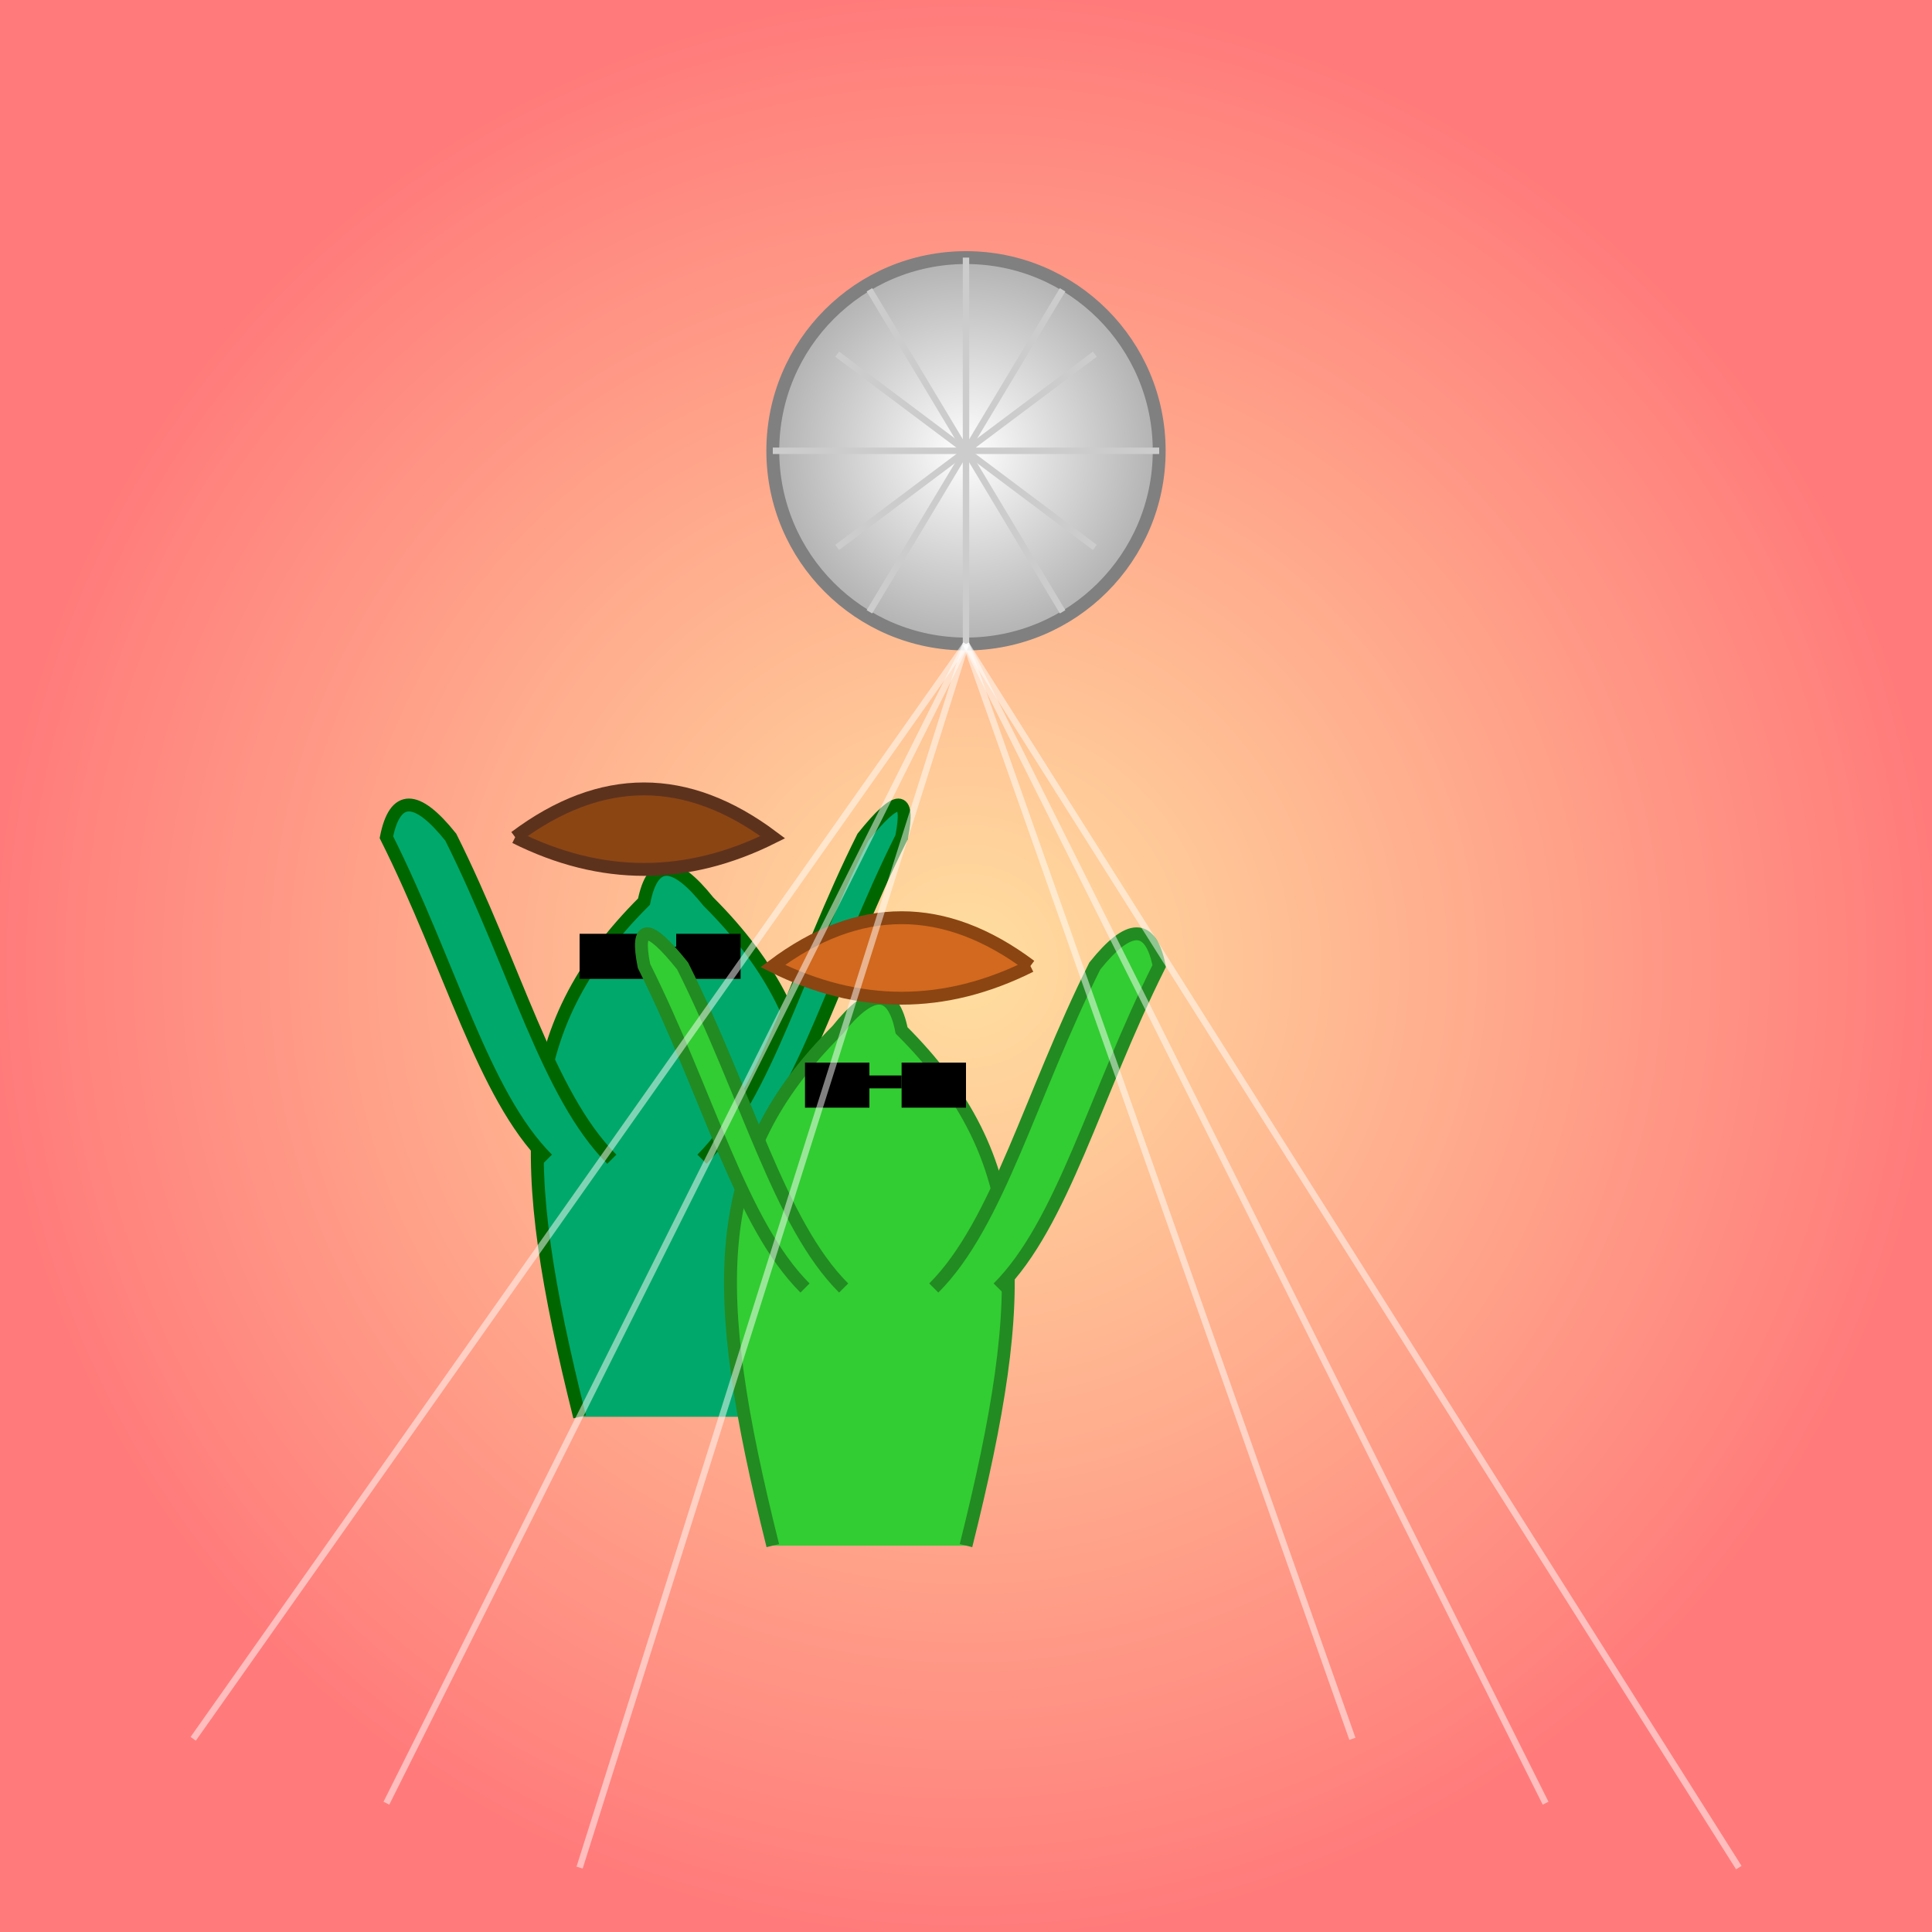 <svg viewBox="0 0 300 300" xmlns="http://www.w3.org/2000/svg">
  <rect x="0" y="0" width="300" height="300" fill="#333333" stroke="none"/>
  <!-- Background Gradient -->
  <defs>
    <radialGradient id="background-gradient" cx="50%" cy="50%" r="50%">
      <stop offset="0%" stop-color="#ffdfa0"/>
      <stop offset="100%" stop-color="#ff7b7b"/>
    </radialGradient>
    <radialGradient id="disco-ball" cx="50%" cy="50%" r="50%">
      <stop offset="0%" stop-color="#fff"/>
      <stop offset="100%" stop-color="#b2b2b2"/>
    </radialGradient>
  </defs>
  
  <!-- Background -->
  <rect x="0" y="0" width="300" height="300" fill="url(#background-gradient)"/>

  <!-- Disco Ball -->
  <circle cx="150" cy="70" r="30" fill="url(#disco-ball)" stroke="#808080" stroke-width="2"/>
  <g fill="none" stroke="#cccccc" stroke-width="1">
    <path d="M150 40 L150 100"/>
    <path d="M120 70 L180 70"/>
    <path d="M135 45 L165 95"/>
    <path d="M165 45 L135 95"/>
    <path d="M130 55 L170 85"/>
    <path d="M170 55 L130 85"/>
  </g>

  <!-- Dancing Cacti -->
  <g transform="translate(70, 100)">
    <!-- Cactus Body -->
    <path d="M20,120 C10,80, 10,60, 30,40 Q32,30, 40,40 C60,60, 60,80, 50,120" fill="#00a86b" stroke="#006600" stroke-width="2"/>
    
    <!-- Left Arm -->
    <path d="M15,80 C5,70, 0,50, -10,30 Q-8,20, 0,30 C10,50, 15,70, 25,80" fill="#00a86b" stroke="#006600" stroke-width="2"/>
    
    <!-- Right Arm -->
    <path d="M45,80 C55,70, 60,50, 70,30 Q72,20, 64,30 C54,50, 49,70, 39,80" fill="#00a86b" stroke="#006600" stroke-width="2"/>
    
    <!-- Cowboy Hat -->
    <path d="M10,30 Q30,15, 50,30 Q30,40, 10,30" fill="#8b4513" stroke="#5d321d" stroke-width="2"/>
    
    <!-- Sunglasses -->
    <rect x="20" y="45" width="10" height="7" fill="#000"/>
    <rect x="35" y="45" width="10" height="7" fill="#000"/>
    <line x1="30" y1="48" x2="35" y2="48" stroke="#000" stroke-width="2"/>
  </g>

  <!-- Second Cactus -->
  <g transform="translate(170, 120) scale(-1,1)">
    <!-- Cactus Body -->
    <path d="M20,120 C10,80, 10,60, 30,40 Q32,30, 40,40 C60,60, 60,80, 50,120" fill="#32cd32" stroke="#228b22" stroke-width="2"/>
    
    <!-- Left Arm -->
    <path d="M15,80 C5,70, 0,50, -10,30 Q-8,20, 0,30 C10,50, 15,70, 25,80" fill="#32cd32" stroke="#228b22" stroke-width="2"/>
    
    <!-- Right Arm -->
    <path d="M45,80 C55,70, 60,50, 70,30 Q72,20, 64,30 C54,50, 49,70, 39,80" fill="#32cd32" stroke="#228b22" stroke-width="2"/>
    
    <!-- Cowboy Hat -->
    <path d="M10,30 Q30,15, 50,30 Q30,40, 10,30" fill="#d2691e" stroke="#8b4513" stroke-width="2"/>
    
    <!-- Sunglasses -->
    <rect x="20" y="45" width="10" height="7" fill="#000"/>
    <rect x="35" y="45" width="10" height="7" fill="#000"/>
    <line x1="30" y1="48" x2="35" y2="48" stroke="#000" stroke-width="2"/>
  </g>
  
  <!-- Disco Light Beams -->
  <g fill="none" stroke="rgba(255,255,255,0.5)" stroke-width="1">
    <path d="M150 100 L30 270"/>
    <path d="M150 100 L60 280"/>
    <path d="M150 100 L90 290"/>
    <path d="M150 100 L210 270"/>
    <path d="M150 100 L240 280"/>
    <path d="M150 100 L270 290"/>
  </g>
</svg>